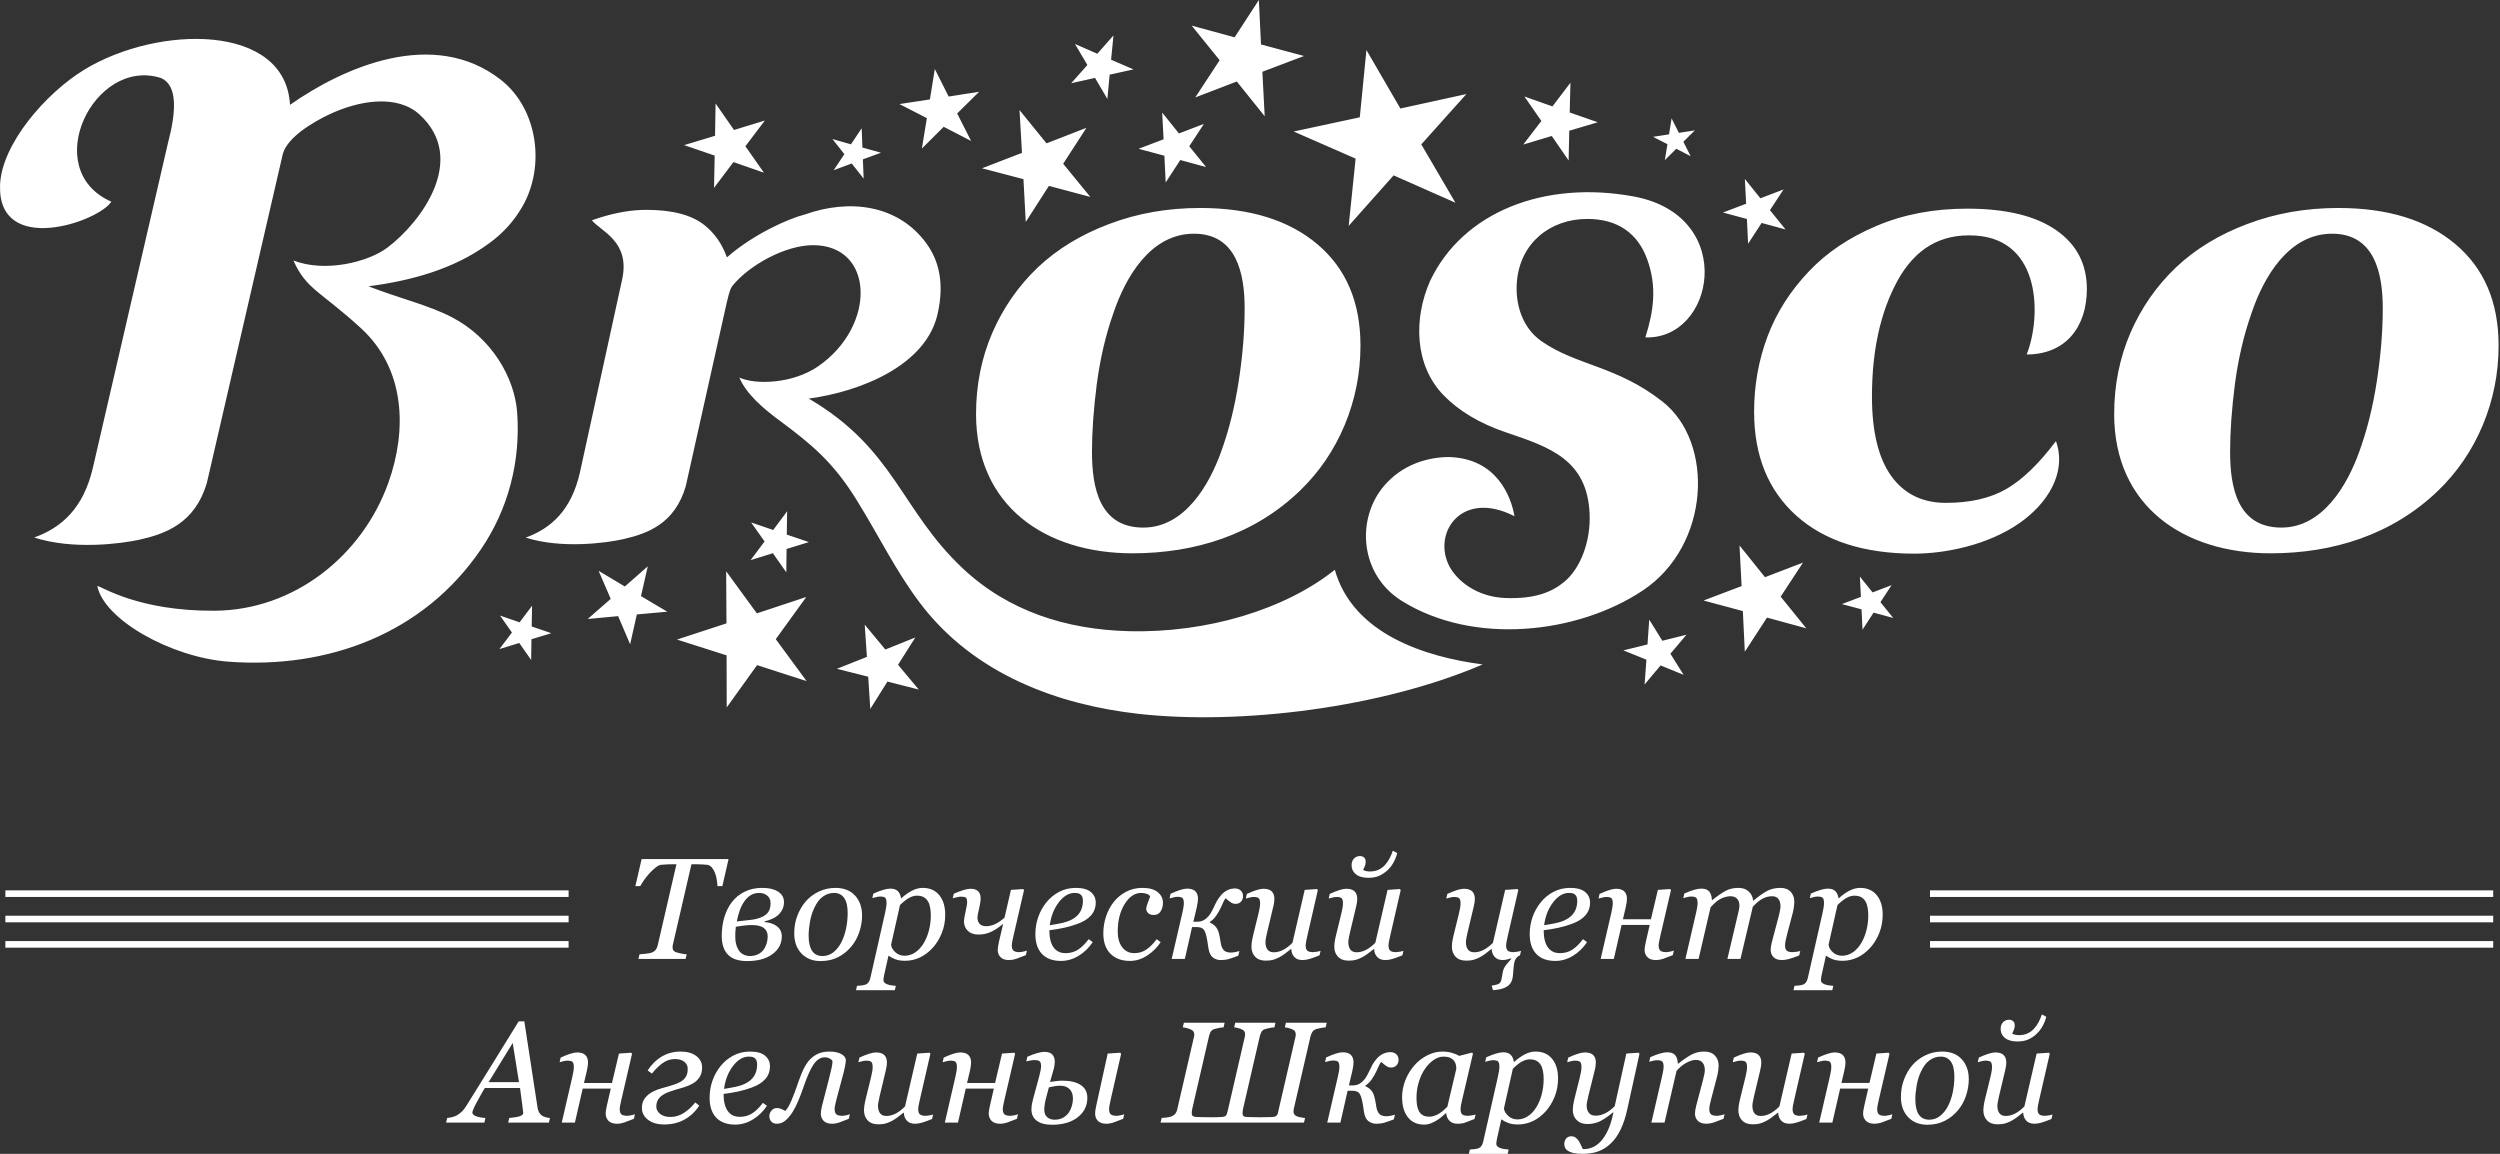 <?xml version="1.0" encoding="UTF-8"?> <svg xmlns="http://www.w3.org/2000/svg" width="416" height="192" viewBox="0 0 416 192" fill="none"><rect x="0" y="0" width="416" height="192" fill="#333333" stroke="none"/> <path fill-rule="evenodd" clip-rule="evenodd" d="M227.376 8.328L233.021 18.056L244.009 15.651L236.501 24.026L242.183 33.733L231.898 29.18L224.422 37.585L225.574 26.396L215.271 21.883L226.268 19.52L227.376 8.328ZM396.493 51.319C396.493 45.538 395.163 38.888 388.062 38.888C380.827 38.888 376.667 46.114 374.64 52.141C373.369 55.749 372.453 59.675 371.893 63.881C371.351 68.106 371.089 71.882 371.089 75.19C371.089 81.136 372.33 87.79 379.632 87.79C386.463 87.79 390.578 80.79 392.605 75.097C393.876 71.583 394.848 67.713 395.502 63.451C396.157 59.189 396.493 55.151 396.493 51.319ZM415.766 57.507C415.766 62.105 414.888 66.517 413.149 70.704C411.392 74.91 408.906 78.555 405.691 81.658C398.075 88.985 388.245 92.071 377.818 92.071C363.394 92.071 351.797 84.256 351.797 68.891C351.797 64.049 352.713 59.544 354.507 55.375C356.321 51.207 358.844 47.58 362.097 44.477C365.312 41.449 369.257 39.037 373.93 37.28C378.603 35.504 383.651 34.607 389.091 34.607C397.353 34.607 403.859 36.626 408.625 40.663C413.392 44.702 415.766 50.31 415.766 57.507ZM318.56 92.127C310.166 92.127 303.624 90.015 298.932 85.827C294.239 81.621 291.884 75.864 291.884 68.517C291.884 64.105 292.632 59.918 294.127 55.955C295.623 51.992 297.922 48.384 301.025 45.132C303.923 42.066 307.624 39.561 312.148 37.635C316.672 35.691 321.738 34.719 327.327 34.719C333.776 34.719 338.711 35.915 342.132 38.289C345.553 40.663 347.254 43.935 347.254 48.085C347.254 54.349 343.782 58.983 337.235 58.983C339.651 52.932 339.801 39.912 328.732 39.2C322.935 38.827 318.672 41.362 315.7 46.795C312.896 51.973 311.494 58.367 311.494 65.993C311.494 71.807 312.559 76.2 314.69 79.191C316.84 82.182 319.868 83.677 323.812 83.677C327.832 83.677 331.178 82.911 333.87 81.359C336.543 79.808 339.291 77.153 342.113 73.396C343.967 78.711 340.653 83.805 336.109 86.997C330.791 90.733 323.62 92.127 318.56 92.127ZM233.256 99.988C226.255 95.614 225.644 86.402 230.246 80.92C233.326 77.251 237.632 76.051 241.142 76.051C249.071 76.294 251.445 82.614 252.012 85.9C243.359 81.471 238.447 88.44 241.038 93.947C242.271 96.568 245.706 99.348 250.552 99.513C255.398 99.677 258.216 98.555 260.329 96.788C263.013 94.542 264.703 90.043 264.514 85.535C264.135 76.492 257.889 74.41 250.645 71.963C246.254 70.479 242.777 68.409 240.211 65.769C235.319 60.735 235.224 52.932 237.971 46.746C243.383 35.303 256.966 29.93 271.882 32.7C280.631 34.325 283.981 40.461 283.63 46.048C283.292 51.445 279.501 56.33 273.788 56.145C275.2 51.661 275.735 47.662 274.083 43.12C272.57 38.959 269.324 36.417 264.108 36.431C257.878 36.447 252.939 40.484 252.41 46.876C252.106 50.549 253.257 54.527 256.542 56.804C262.401 60.865 269.029 60.85 276.647 66.829C285.331 73.643 284.568 90.778 273.374 98.248C262.525 105.487 245.192 107.445 233.256 99.988ZM207.109 51.319C207.109 45.538 205.778 38.888 198.678 38.888C191.443 38.888 187.283 46.114 185.256 52.141C183.985 55.749 183.069 59.675 182.508 63.881C181.966 68.106 181.704 71.882 181.704 75.19C181.704 81.136 182.946 87.79 190.247 87.79C197.079 87.79 201.193 80.79 203.221 75.097C204.492 71.583 205.464 67.713 206.118 63.451C206.772 59.189 207.109 55.151 207.109 51.319ZM226.382 57.507C226.382 62.105 225.503 66.517 223.765 70.704C222.007 74.91 219.521 78.555 216.306 81.658C208.691 88.985 198.861 92.071 188.434 92.071C174.01 92.071 162.413 84.256 162.413 68.891C162.413 64.049 163.328 59.544 165.123 55.375C166.936 51.207 169.46 47.58 172.713 44.477C175.928 41.449 179.872 39.037 184.546 37.28C189.219 35.504 194.266 34.607 199.706 34.607C207.969 34.607 214.474 36.626 219.241 40.663C224.008 44.702 226.382 50.31 226.382 57.507ZM121.902 47.531C121.38 48.169 121.09 49.705 120.757 51.127L114.105 80.925C112.284 87.147 107.759 88.789 103.747 89.707C101.022 90.331 93.474 91.379 87.487 89.456C91.644 87.94 95.077 84.955 96.506 78.583L103.527 46.486C104.921 40.109 99.901 38.468 98.489 36.651C98.961 36.493 99.43 36.337 99.895 36.191C102.587 35.348 105.148 34.92 107.56 34.92C111.859 34.92 115.093 35.761 117.224 37.462C118.924 38.819 120.173 40.605 120.959 42.828C125.211 39.077 131.13 36.383 133.945 35.685C141.234 33.084 149.388 33.971 154.151 40.5C156.155 43.248 157.219 46.985 156.008 52.282C154.063 60.778 143.299 65.148 134.577 66.325C148.889 74.699 149.876 84.852 160.166 94.546C167.78 101.717 177.434 104.759 187.83 105.028C200.79 105.364 213.815 101.449 222.113 94.811C225.137 105.528 237.187 109.315 246.71 110.563C229.946 117.789 206.399 120.682 189.477 118.787C176.344 117.316 162.059 112.355 152.946 100.156C148.966 94.827 146.468 89.552 142.572 83.244C138.686 76.951 135.095 73.962 129.71 69.975C126.893 67.889 124.167 65.525 123.028 62.822C125.807 64.092 131.943 63.83 136.1 60.983C145.855 54.302 145.543 40.826 135.328 40.796C130.743 40.782 124.733 44.064 121.902 47.531ZM34.409 80.41C32.41 87.1 27.527 88.841 23.2 89.806C20.262 90.461 12.126 91.545 5.69 89.439C10.176 87.831 13.892 84.636 15.469 77.781L27.971 23.711C29.305 18.663 29.594 14.211 26.814 12.991C15.628 9.376 6.434 28.258 18.528 33.559C16.321 36.974 -0.32 42.617 0.005 30.878C0.195 24.025 7.645 15.459 14.086 11.558C26.366 4.123 47.531 3.857 48.257 17.446C57.193 11.171 72.155 4.556 83.324 13.267C89.473 18.064 90.826 27.666 86.889 34.437C85.477 36.865 83.614 38.897 81.3 40.553C75.483 44.809 68.359 46.723 61.307 47.64C66.599 49.691 71.289 50.761 75.171 52.774C81.833 56.228 85.632 62.853 86.053 68.619C86.646 76.737 84.603 84.677 80.041 91.39C70.473 105.47 54.555 111.353 37.971 110.1C28.48 109.382 17.293 103.114 16.191 97.5C17.003 97.621 22.995 101.697 35.688 101.626C48.925 101.553 60.273 92.501 64.631 80.311C67.754 71.581 67.48 61.398 60.042 54.59C53.297 48.414 50.969 48.172 48.825 43.346C54.1 45.403 61.275 43.608 64.466 41.202C70.12 36.937 77.855 26.45 69.841 19.084C66.143 15.685 59.823 16.625 54.625 19.116C52.144 20.304 47.835 22.81 47.062 25.61L46.456 28.234L34.409 80.41ZM120.835 95.063L125.942 102.062L134.167 99.337L129.088 106.357L134.222 113.337L125.976 110.676L120.925 117.716L120.907 109.051L112.651 106.422L120.886 103.728L120.835 95.063ZM309.48 95.94L311.599 98.58L314.759 97.368L312.904 100.199L315.032 102.83L311.767 101.94L309.922 104.777L309.76 101.397L306.491 100.519L309.656 99.32L309.48 95.94ZM107.792 94.234L106.659 99.193L111.035 101.786L105.969 102.241L104.855 107.204L102.857 102.526L97.792 103L101.624 99.654L99.608 94.984L103.974 97.594L107.792 94.234ZM143.889 103.942L147.321 108.08L152.309 106.075L149.434 110.618L152.882 114.743L147.673 113.412L144.816 117.966L144.471 112.601L139.257 111.29L144.253 109.305L143.889 103.942ZM289.452 90.761L293.692 96.043L300.017 93.618L296.304 99.283L300.564 104.55L294.028 102.768L290.337 108.448L290.011 101.682L283.469 99.925L289.803 97.525L289.452 90.761ZM88.537 100.792L88.472 104.246L91.741 105.363L88.436 106.368L88.383 109.823L86.406 106.99L83.104 108.008L85.188 105.252L83.2 102.426L86.465 103.556L88.537 100.792ZM130.98 85.073L130.919 88.959L134.6 90.204L130.886 91.347L130.839 95.233L128.605 92.053L124.894 93.21L127.228 90.102L124.981 86.931L128.658 88.19L130.98 85.073ZM280.628 105.62L277.956 108.782L280.151 112.291L276.319 110.727L273.659 113.898L273.963 109.77L270.125 108.221L274.144 107.234L274.432 103.105L276.612 106.623L280.628 105.62ZM181.427 32.767L174.538 30.931L170.685 36.932L170.303 29.812L163.406 28.002L170.059 25.438L169.648 18.319L174.143 23.854L180.786 21.264L176.911 27.25L181.427 32.767ZM210.443 19.339L205.806 13.563L198.891 16.214L202.951 10.02L198.293 4.262L205.439 6.209L209.475 0L209.831 7.398L216.984 9.318L210.059 11.942L210.443 19.339ZM185.281 5.894L184.885 9.937L188.614 11.548L184.647 12.421L184.267 16.466L182.21 12.963L178.246 13.851L180.943 10.813L178.873 7.317L182.596 8.943L185.281 5.894ZM193.388 18.732L196.176 22.206L200.335 20.611L197.893 24.336L200.695 27.799L196.397 26.628L193.97 30.362L193.756 25.913L189.454 24.759L193.619 23.18L193.388 18.732ZM290.344 29.779L292.929 32.998L296.784 31.52L294.52 34.974L297.117 38.184L293.134 37.098L290.884 40.56L290.685 36.436L286.697 35.365L290.558 33.902L290.344 29.779ZM143.382 21.34L143.503 24.549L146.595 25.413L143.581 26.52L143.714 29.728L141.73 27.203L138.72 28.322L140.508 25.655L138.514 23.137L141.604 24.014L143.382 21.34ZM278.155 19.701L279.363 22.109L282.026 21.694L280.109 23.587L281.326 25.991L278.933 24.752L277.024 26.653L277.462 23.995L275.064 22.766L277.727 22.361L278.155 19.701ZM261.323 13.765L261.197 18.714L265.871 20.345L261.125 21.754L261.018 26.703L258.212 22.625L253.472 24.053L256.483 20.124L253.66 16.057L258.327 17.706L261.323 13.765ZM155.553 11.48L157.854 16.065L162.923 15.275L159.273 18.88L161.591 23.456L157.034 21.099L153.398 24.718L154.232 19.656L149.666 17.316L154.738 16.545L155.553 11.48ZM119.072 17.22L122.141 21.63L127.278 20.053L124.032 24.335L127.118 28.733L122.043 26.97L118.814 31.264L118.923 25.892L113.841 24.148L118.984 22.592L119.072 17.22Z" fill="white"></path> <path fill-rule="evenodd" clip-rule="evenodd" d="M321.15 152.375H414.871V153.474H321.15V152.375ZM0.895 148.156H94.616V149.254H0.895V148.156ZM0.895 156.595H94.616V157.694H0.895V156.595ZM321.15 156.595H414.871V157.694H321.15V156.595ZM321.15 148.156H414.871V149.254H321.15V148.156ZM0.895 152.375H94.616V153.474H0.895V152.375Z" fill="white"></path> <path d="M121.232 142.95L120.202 147.457H119.387C119.379 147.186 119.343 146.838 119.275 146.418C119.211 145.999 119.115 145.619 118.987 145.284C118.855 144.928 118.683 144.62 118.468 144.361C118.252 144.105 117.996 143.953 117.701 143.905C117.469 143.878 117.169 143.853 116.806 143.837C116.442 143.822 116.106 143.813 115.795 143.813H115.056L111.96 157.217C111.943 157.277 111.932 157.345 111.928 157.421C111.92 157.493 111.915 157.565 111.915 157.637C111.915 157.825 111.948 157.976 112.019 158.1C112.091 158.22 112.223 158.328 112.419 158.42C112.575 158.484 112.854 158.56 113.266 158.647C113.677 158.74 114.009 158.787 114.265 158.795L114.081 159.562H106.23L106.418 158.795C106.654 158.78 106.994 158.747 107.437 158.704C107.88 158.656 108.204 158.596 108.408 158.528C108.72 158.408 108.955 158.248 109.111 158.044C109.267 157.845 109.375 157.601 109.439 157.321L112.559 143.813H111.936C111.704 143.813 111.408 143.817 111.057 143.83C110.709 143.842 110.35 143.87 109.982 143.905C109.722 143.938 109.423 144.093 109.079 144.369C108.735 144.645 108.392 144.968 108.048 145.344C107.721 145.711 107.425 146.083 107.157 146.458C106.894 146.838 106.686 147.169 106.538 147.457H105.723L106.766 142.95H121.232ZM130.453 150.122C130.453 150.873 130.189 151.528 129.662 152.088C129.139 152.643 128.332 153.054 127.249 153.31L127.237 153.438C128.076 153.494 128.763 153.729 129.294 154.141C129.826 154.557 130.093 155.112 130.093 155.807C130.093 157.017 129.574 158.008 128.531 158.771C127.492 159.538 126.086 159.922 124.317 159.922C122.87 159.922 121.804 159.562 121.12 158.843C120.437 158.124 120.098 157.093 120.098 155.751C120.098 154.648 120.237 153.618 120.517 152.663C120.801 151.704 121.22 150.853 121.784 150.114C122.327 149.395 123.03 148.819 123.889 148.388C124.748 147.961 125.719 147.745 126.801 147.745C127.333 147.745 127.808 147.789 128.224 147.873C128.643 147.961 129.027 148.104 129.378 148.308C129.714 148.504 129.974 148.748 130.166 149.039C130.357 149.331 130.453 149.694 130.453 150.122ZM128.224 150.302C128.224 149.77 128.044 149.347 127.684 149.043C127.325 148.736 126.869 148.584 126.314 148.584C125.767 148.584 125.283 148.72 124.864 148.991C124.448 149.263 124.077 149.646 123.757 150.142C123.454 150.605 123.214 151.113 123.038 151.66C122.862 152.212 122.715 152.767 122.599 153.326L124.744 153.09C125.439 153.014 126.018 152.886 126.49 152.707C126.957 152.527 127.317 152.319 127.568 152.079C127.808 151.84 127.98 151.576 128.076 151.284C128.176 150.993 128.224 150.665 128.224 150.302ZM127.744 155.791C127.744 155.22 127.537 154.768 127.121 154.433C126.702 154.097 126.023 153.929 125.072 153.929C124.652 153.929 124.177 153.965 123.645 154.033C123.118 154.105 122.718 154.165 122.443 154.209C122.407 154.469 122.379 154.748 122.367 155.052C122.355 155.359 122.351 155.611 122.351 155.815C122.351 156.422 122.423 156.938 122.567 157.361C122.71 157.784 122.89 158.12 123.11 158.368C123.329 158.612 123.581 158.791 123.869 158.907C124.157 159.023 124.448 159.083 124.744 159.083C125.295 159.083 125.771 158.983 126.162 158.78C126.554 158.576 126.869 158.308 127.101 157.968C127.321 157.657 127.481 157.313 127.588 156.934C127.692 156.554 127.744 156.174 127.744 155.791ZM143.449 152.351C143.449 153.274 143.293 154.193 142.982 155.116C142.67 156.039 142.219 156.846 141.627 157.541C141.024 158.26 140.305 158.839 139.458 159.271C138.611 159.706 137.632 159.922 136.518 159.922C135.223 159.922 134.176 159.502 133.369 158.667C132.562 157.832 132.159 156.706 132.159 155.291C132.159 154.253 132.331 153.286 132.674 152.387C133.018 151.488 133.477 150.697 134.053 150.018C134.636 149.339 135.359 148.791 136.222 148.372C137.081 147.953 138.016 147.745 139.019 147.745C140.405 147.745 141.492 148.168 142.275 149.015C143.058 149.862 143.449 150.977 143.449 152.351ZM141.052 151.908C141.052 150.801 140.856 149.97 140.465 149.415C140.073 148.859 139.506 148.584 138.771 148.584C138.128 148.584 137.52 148.783 136.949 149.179C136.378 149.578 135.887 150.226 135.475 151.125C135.159 151.804 134.923 152.559 134.776 153.39C134.628 154.221 134.556 154.988 134.556 155.687C134.556 156.806 134.748 157.649 135.131 158.224C135.515 158.795 136.098 159.083 136.873 159.083C137.564 159.083 138.176 158.863 138.711 158.428C139.246 157.992 139.682 157.437 140.017 156.766C140.349 156.111 140.605 155.359 140.785 154.513C140.964 153.666 141.052 152.799 141.052 151.908ZM157.285 152.219C157.285 153.27 157.101 154.261 156.737 155.2C156.369 156.134 155.882 156.949 155.275 157.637C154.596 158.392 153.865 158.955 153.074 159.323C152.283 159.69 151.468 159.874 150.636 159.874C149.965 159.874 149.418 159.79 148.986 159.626C148.559 159.462 148.18 159.259 147.844 159.019L147.157 162.095C147.113 162.291 147.073 162.475 147.049 162.647C147.021 162.818 147.005 162.958 147.005 163.058C147.005 163.27 147.081 163.438 147.233 163.562C147.388 163.69 147.56 163.777 147.756 163.833C147.952 163.897 148.168 163.941 148.411 163.973C148.655 164.005 148.871 164.029 149.066 164.045L148.903 164.764H142.442L142.606 164.045C142.858 164.029 143.09 164.009 143.309 163.985C143.529 163.961 143.737 163.925 143.929 163.869C144.172 163.797 144.364 163.665 144.508 163.474C144.656 163.282 144.756 163.046 144.82 162.767L147.265 151.964C147.325 151.668 147.385 151.369 147.441 151.069C147.492 150.765 147.52 150.506 147.52 150.286C147.52 149.846 147.452 149.555 147.317 149.407C147.181 149.259 146.885 149.183 146.434 149.183C146.262 149.183 146.042 149.215 145.774 149.283C145.511 149.351 145.303 149.407 145.155 149.447L145.331 148.696C145.926 148.432 146.462 148.224 146.937 148.08C147.413 147.936 147.82 147.865 148.156 147.865C148.703 147.865 149.119 148.004 149.398 148.284C149.678 148.564 149.853 148.947 149.926 149.443H150.017C150.549 148.951 151.116 148.544 151.723 148.224C152.326 147.905 152.93 147.745 153.529 147.745C154.716 147.745 155.639 148.148 156.298 148.959C156.957 149.766 157.285 150.853 157.285 152.219ZM153.649 157.037C154.044 156.398 154.352 155.675 154.564 154.86C154.779 154.045 154.887 153.186 154.887 152.275C154.887 151.86 154.852 151.448 154.776 151.029C154.704 150.613 154.584 150.27 154.42 149.998C154.244 149.694 154.012 149.459 153.713 149.291C153.417 149.123 153.026 149.039 152.542 149.039C152.183 149.039 151.783 149.147 151.352 149.367C150.916 149.583 150.389 149.994 149.762 150.593L148.276 157.213C148.331 157.657 148.571 158.072 148.995 158.456C149.422 158.843 149.934 159.035 150.533 159.035C151.152 159.035 151.727 158.855 152.266 158.5C152.806 158.14 153.265 157.653 153.649 157.037ZM160.936 150.19C160.936 149.814 160.88 149.558 160.773 149.419C160.665 149.279 160.361 149.207 159.87 149.207C159.698 149.207 159.47 149.239 159.186 149.307C158.899 149.375 158.683 149.431 158.535 149.471L158.711 148.72C159.318 148.448 159.862 148.24 160.341 148.1C160.82 147.961 161.2 147.888 161.484 147.888C162.059 147.888 162.486 148.028 162.762 148.304C163.042 148.58 163.178 148.963 163.178 149.455C163.178 149.898 163.09 150.489 162.914 151.221C162.734 151.956 162.646 152.423 162.646 152.623C162.646 153.09 162.766 153.458 163.002 153.721C163.238 153.989 163.609 154.121 164.121 154.121C164.612 154.121 165.115 153.997 165.631 153.754C166.146 153.506 166.653 153.15 167.157 152.683L168.219 148.076L170.261 147.936L170.401 148.112L168.663 155.643C168.607 155.867 168.543 156.163 168.467 156.526C168.395 156.886 168.359 157.141 168.359 157.289C168.359 157.733 168.455 158.036 168.651 158.196C168.847 158.356 169.162 158.436 169.61 158.436C169.758 158.436 169.97 158.408 170.245 158.352C170.521 158.292 170.732 158.232 170.88 158.172L170.704 158.935C170.005 159.219 169.458 159.427 169.07 159.558C168.679 159.69 168.287 159.754 167.892 159.754C167.268 159.754 166.801 159.595 166.489 159.271C166.178 158.947 166.022 158.548 166.022 158.072C166.022 157.9 166.038 157.713 166.074 157.505C166.11 157.297 166.158 157.042 166.218 156.738L166.913 153.789H166.841C166.198 154.329 165.559 154.752 164.919 155.056C164.284 155.359 163.577 155.511 162.802 155.511C162.051 155.511 161.464 155.304 161.04 154.884C160.617 154.469 160.405 153.949 160.405 153.322C160.405 153.018 160.493 152.471 160.673 151.676C160.848 150.881 160.936 150.386 160.936 150.19ZM182.33 150.182C182.33 151.013 182.071 151.724 181.551 152.319C181.032 152.911 180.273 153.386 179.282 153.737C178.555 154.001 177.82 154.217 177.077 154.381C176.333 154.544 175.51 154.684 174.612 154.792C174.612 156.027 174.839 156.969 175.299 157.625C175.758 158.276 176.429 158.604 177.316 158.604C178.099 158.604 178.79 158.408 179.39 158.02C179.989 157.629 180.576 157.049 181.156 156.278L181.827 156.77C181.2 157.717 180.42 158.476 179.482 159.047C178.543 159.615 177.568 159.898 176.557 159.898C175.175 159.898 174.116 159.51 173.385 158.74C172.654 157.965 172.287 156.866 172.287 155.444C172.287 154.461 172.442 153.522 172.75 152.627C173.057 151.732 173.509 150.913 174.104 150.17C174.68 149.443 175.391 148.859 176.229 148.412C177.069 147.968 178 147.745 179.014 147.745C180.137 147.745 180.972 147.973 181.515 148.432C182.058 148.887 182.33 149.471 182.33 150.182ZM180.197 149.898C180.197 149.598 180.153 149.359 180.069 149.183C179.981 149.007 179.869 148.879 179.737 148.791C179.598 148.7 179.446 148.644 179.29 148.62C179.134 148.596 178.97 148.584 178.807 148.584C177.864 148.584 176.993 149.095 176.198 150.122C175.399 151.145 174.895 152.423 174.684 153.953C175.231 153.877 175.854 153.766 176.545 153.622C177.236 153.478 177.808 153.29 178.263 153.054C178.918 152.723 179.402 152.295 179.721 151.768C180.037 151.244 180.197 150.621 180.197 149.898ZM188.023 159.898C186.657 159.898 185.574 159.499 184.783 158.704C183.988 157.905 183.593 156.774 183.593 155.304C183.593 154.329 183.745 153.39 184.044 152.495C184.344 151.604 184.763 150.809 185.303 150.114C185.842 149.419 186.525 148.847 187.348 148.408C188.171 147.965 189.086 147.745 190.097 147.745C191.212 147.745 192.062 147.981 192.646 148.452C193.225 148.924 193.517 149.515 193.517 150.23C193.517 150.769 193.389 151.241 193.137 151.644C192.885 152.048 192.506 152.251 191.999 152.251C191.579 152.251 191.264 152.147 191.052 151.94C190.84 151.728 190.736 151.496 190.736 151.241C190.736 150.993 190.82 150.657 190.988 150.226C191.152 149.798 191.283 149.451 191.383 149.187C191.3 148.979 191.108 148.828 190.808 148.728C190.512 148.632 190.205 148.584 189.885 148.584C188.827 148.584 187.911 149.203 187.141 150.438C186.374 151.676 185.99 153.19 185.99 154.988C185.99 156.095 186.238 156.974 186.733 157.625C187.232 158.276 187.904 158.604 188.747 158.604C189.506 158.604 190.181 158.4 190.768 157.996C191.36 157.593 191.927 157.017 192.466 156.278L193.133 156.77C192.594 157.617 191.863 158.352 190.936 158.971C190.009 159.59 189.038 159.898 188.023 159.898ZM206.837 149.123C206.837 149.475 206.729 149.774 206.509 150.026C206.29 150.278 205.974 150.406 205.562 150.406C205.319 150.406 205.067 150.322 204.807 150.154C204.544 149.986 204.268 149.762 203.968 149.475C203.828 149.575 203.684 149.81 203.533 150.178C203.381 150.541 203.225 150.881 203.069 151.185C202.889 151.552 202.658 151.948 202.374 152.367C202.086 152.791 201.739 153.134 201.324 153.402V153.506C201.815 153.741 202.182 154.029 202.418 154.365C202.658 154.704 202.829 155.188 202.941 155.815C202.957 155.919 202.985 156.091 203.033 156.33C203.081 156.57 203.121 156.794 203.149 156.994C203.229 157.461 203.389 157.832 203.625 158.1C203.864 158.372 204.264 158.508 204.827 158.508C205.039 158.508 205.294 158.476 205.59 158.416C205.89 158.352 206.106 158.296 206.237 158.252L206.05 159.027C205.251 159.335 204.675 159.535 204.32 159.623C203.964 159.71 203.565 159.754 203.129 159.754C202.626 159.754 202.19 159.61 201.819 159.319C201.447 159.031 201.203 158.528 201.088 157.812C201.048 157.577 201.008 157.313 200.968 157.017C200.932 156.722 200.888 156.466 200.84 156.247C200.692 155.455 200.509 154.924 200.285 154.66C200.065 154.397 199.674 154.265 199.122 154.265C199.122 154.265 199.01 154.265 198.786 154.265C198.567 154.265 198.423 154.265 198.359 154.265L197.161 159.562H194.971L196.725 151.976C196.777 151.728 196.837 151.44 196.901 151.121C196.961 150.797 196.993 150.529 196.993 150.314C196.993 149.878 196.921 149.591 196.777 149.447C196.633 149.303 196.338 149.231 195.89 149.231C195.718 149.231 195.498 149.263 195.235 149.331C194.967 149.399 194.759 149.451 194.612 149.495L194.787 148.723C195.398 148.44 195.938 148.228 196.401 148.08C196.869 147.936 197.244 147.865 197.524 147.865C198.151 147.865 198.611 148.013 198.906 148.304C199.198 148.6 199.346 149.015 199.346 149.558C199.346 149.682 199.33 149.874 199.298 150.126C199.266 150.381 199.214 150.661 199.146 150.969L198.575 153.378H199.278C199.533 153.378 199.785 153.334 200.033 153.242C200.277 153.154 200.516 153.007 200.748 152.803C201.024 152.567 201.251 152.303 201.431 152.003C201.615 151.708 201.795 151.364 201.975 150.973C202.142 150.597 202.318 150.246 202.498 149.918C202.678 149.591 202.934 149.239 203.261 148.871C203.565 148.536 203.908 148.28 204.288 148.104C204.667 147.928 205.071 147.84 205.498 147.84C205.898 147.84 206.222 147.961 206.469 148.196C206.713 148.432 206.837 148.743 206.837 149.123ZM214.879 157.92H214.807C214.451 158.208 214.108 158.472 213.78 158.715C213.452 158.955 213.129 159.159 212.809 159.323C212.434 159.51 212.094 159.646 211.791 159.726C211.487 159.81 211.092 159.85 210.6 159.85C209.853 159.85 209.27 159.635 208.858 159.203C208.447 158.771 208.239 158.208 208.239 157.509C208.239 157.321 208.255 157.097 208.287 156.842C208.319 156.586 208.391 156.207 208.507 155.699L209.414 152.003C209.49 151.664 209.553 151.36 209.605 151.097C209.657 150.833 209.681 150.581 209.681 150.338C209.681 149.902 209.609 149.614 209.465 149.471C209.322 149.327 209.026 149.255 208.579 149.255C208.407 149.255 208.191 149.287 207.923 149.355C207.659 149.423 207.452 149.475 207.304 149.518L207.48 148.748C208.095 148.464 208.635 148.252 209.106 148.104C209.573 147.961 209.949 147.888 210.232 147.888C210.86 147.888 211.323 148.036 211.619 148.328C211.91 148.62 212.058 149.035 212.058 149.571C212.058 149.714 212.042 149.902 212.014 150.146C211.983 150.386 211.935 150.629 211.87 150.869L210.84 155.196C210.764 155.523 210.7 155.831 210.648 156.115C210.596 156.398 210.572 156.618 210.572 156.766C210.572 157.285 210.684 157.701 210.908 158.004C211.131 158.308 211.487 158.46 211.974 158.46C212.47 158.46 212.977 158.328 213.5 158.068C214.02 157.804 214.543 157.409 215.067 156.878L217.104 148.076L219.15 147.936L219.29 148.112L217.56 155.643C217.484 155.963 217.416 156.282 217.352 156.606C217.292 156.93 217.26 157.157 217.26 157.289C217.26 157.733 217.356 158.036 217.544 158.196C217.736 158.356 218.051 158.436 218.491 158.436C218.638 158.436 218.846 158.412 219.118 158.368C219.389 158.324 219.597 158.272 219.745 158.22L219.569 158.963C218.922 159.227 218.383 159.427 217.951 159.558C217.516 159.69 217.116 159.754 216.749 159.754C216.117 159.754 215.65 159.57 215.342 159.203C215.031 158.839 214.879 158.408 214.879 157.92ZM228.666 157.92H228.594C228.239 158.208 227.895 158.472 227.567 158.715C227.24 158.955 226.916 159.159 226.597 159.323C226.221 159.51 225.882 159.646 225.578 159.726C225.274 159.81 224.879 159.85 224.387 159.85C223.64 159.85 223.057 159.635 222.645 159.203C222.234 158.771 222.026 158.208 222.026 157.509C222.026 157.321 222.042 157.097 222.074 156.842C222.106 156.586 222.178 156.207 222.294 155.699L223.201 152.003C223.277 151.664 223.341 151.36 223.393 151.097C223.444 150.833 223.469 150.581 223.469 150.338C223.469 149.902 223.396 149.614 223.253 149.471C223.109 149.327 222.813 149.255 222.366 149.255C222.194 149.255 221.978 149.287 221.711 149.355C221.447 149.423 221.239 149.475 221.091 149.518L221.267 148.748C221.882 148.464 222.422 148.252 222.893 148.104C223.361 147.961 223.736 147.888 224.02 147.888C224.647 147.888 225.11 148.036 225.406 148.328C225.698 148.62 225.846 149.035 225.846 149.571C225.846 149.714 225.829 149.902 225.802 150.146C225.77 150.386 225.722 150.629 225.658 150.869L224.627 155.196C224.551 155.523 224.487 155.831 224.435 156.115C224.383 156.398 224.359 156.618 224.359 156.766C224.359 157.285 224.471 157.701 224.695 158.004C224.919 158.308 225.274 158.46 225.762 158.46C226.257 158.46 226.764 158.328 227.288 158.068C227.807 157.804 228.331 157.409 228.854 156.878L230.891 148.076L232.937 147.936L233.077 148.112L231.347 155.643C231.271 155.963 231.203 156.282 231.139 156.606C231.079 156.93 231.047 157.157 231.047 157.289C231.047 157.733 231.143 158.036 231.331 158.196C231.523 158.356 231.838 158.436 232.278 158.436C232.425 158.436 232.633 158.412 232.905 158.368C233.177 158.324 233.384 158.272 233.532 158.22L233.356 158.963C232.709 159.227 232.17 159.427 231.738 159.558C231.303 159.69 230.903 159.754 230.536 159.754C229.905 159.754 229.437 159.57 229.13 159.203C228.818 158.839 228.666 158.408 228.666 157.92ZM230.48 143.918C230.776 143.586 231.027 143.222 231.231 142.827C231.439 142.431 231.619 142.008 231.766 141.56L232.502 141.96C232.362 142.495 232.154 143.018 231.874 143.522C231.599 144.025 231.259 144.465 230.852 144.836C230.424 145.228 229.965 145.531 229.473 145.743C228.982 145.959 228.39 146.067 227.695 146.067C226.792 146.067 226.101 145.871 225.622 145.48C225.142 145.092 224.903 144.593 224.903 143.981C224.903 143.498 225.042 143.123 225.318 142.851C225.594 142.583 225.922 142.447 226.305 142.447C226.577 142.447 226.805 142.527 226.984 142.691C227.164 142.851 227.252 143.086 227.252 143.394C227.252 143.662 227.2 143.913 227.1 144.149C226.996 144.385 226.904 144.585 226.82 144.753C226.996 144.856 227.184 144.924 227.376 144.96C227.567 144.996 227.771 145.012 227.987 145.012C228.503 145.012 228.97 144.916 229.385 144.724C229.801 144.532 230.168 144.261 230.48 143.918ZM248.23 157.925H248.162C247.803 158.212 247.459 158.476 247.132 158.72C246.808 158.959 246.485 159.163 246.165 159.327C245.79 159.51 245.45 159.646 245.146 159.726C244.842 159.81 244.447 159.85 243.956 159.85C243.209 159.85 242.625 159.635 242.214 159.203C241.802 158.771 241.594 158.208 241.594 157.509C241.594 157.321 241.61 157.097 241.642 156.842C241.674 156.586 241.746 156.207 241.862 155.699L242.769 152.003C242.845 151.664 242.909 151.36 242.961 151.097C243.013 150.833 243.037 150.581 243.037 150.338C243.037 149.902 242.965 149.614 242.821 149.471C242.677 149.327 242.382 149.255 241.934 149.255C241.762 149.255 241.547 149.287 241.279 149.355C241.015 149.423 240.807 149.475 240.66 149.518L240.835 148.748C241.451 148.464 241.99 148.252 242.462 148.104C242.929 147.961 243.305 147.888 243.588 147.888C244.215 147.888 244.679 148.036 244.975 148.328C245.266 148.62 245.414 149.035 245.414 149.571C245.414 149.714 245.398 149.902 245.37 150.146C245.338 150.386 245.29 150.629 245.226 150.869L244.195 155.196C244.12 155.523 244.055 155.831 244.004 156.115C243.952 156.398 243.928 156.618 243.928 156.766C243.928 157.285 244.039 157.701 244.263 158.004C244.487 158.308 244.842 158.46 245.33 158.46C245.825 158.46 246.333 158.328 246.852 158.068C247.375 157.809 247.899 157.413 248.422 156.886L250.46 148.076L252.505 147.936L252.645 148.112L250.915 155.643C250.839 155.963 250.771 156.282 250.708 156.606C250.648 156.93 250.615 157.157 250.615 157.289C250.615 157.733 250.711 158.036 250.899 158.196C251.091 158.356 251.407 158.436 251.846 158.436C251.994 158.436 252.202 158.412 252.473 158.368C252.745 158.324 252.953 158.272 253.101 158.22L252.925 158.963C252.725 159.035 252.561 159.139 252.437 159.275C252.313 159.411 252.214 159.555 252.134 159.702C252.05 159.89 251.99 160.086 251.954 160.294C251.918 160.501 251.894 160.681 251.878 160.841L251.738 162.431C251.658 163.222 251.339 163.797 250.771 164.153C250.204 164.513 249.425 164.716 248.434 164.764L248.21 164.021C248.846 163.917 249.265 163.801 249.461 163.662C249.661 163.526 249.797 163.262 249.865 162.87L250.076 161.696C250.116 161.476 250.184 161.268 250.288 161.077C250.388 160.885 250.512 160.697 250.651 160.509C250.791 160.322 250.931 160.162 251.063 160.026C251.195 159.894 251.335 159.738 251.486 159.558L251.45 159.475C251.231 159.538 250.995 159.598 250.736 159.663C250.48 159.722 250.268 159.754 250.104 159.754C249.473 159.754 249.002 159.57 248.694 159.207C248.386 158.843 248.23 158.416 248.23 157.925ZM264.587 150.182C264.587 151.013 264.327 151.724 263.807 152.319C263.288 152.911 262.529 153.386 261.538 153.737C260.811 154.001 260.076 154.217 259.333 154.381C258.59 154.544 257.767 154.684 256.868 154.792C256.868 156.027 257.096 156.969 257.555 157.625C258.014 158.276 258.686 158.604 259.573 158.604C260.356 158.604 261.047 158.408 261.646 158.02C262.245 157.629 262.833 157.049 263.412 156.278L264.083 156.77C263.456 157.717 262.677 158.476 261.738 159.047C260.799 159.615 259.824 159.898 258.814 159.898C257.431 159.898 256.373 159.51 255.641 158.74C254.91 157.965 254.543 156.866 254.543 155.444C254.543 154.461 254.698 153.522 255.006 152.627C255.314 151.732 255.765 150.913 256.361 150.17C256.936 149.443 257.647 148.859 258.486 148.412C259.325 147.968 260.256 147.745 261.271 147.745C262.393 147.745 263.228 147.973 263.772 148.432C264.315 148.887 264.587 149.471 264.587 150.182ZM262.453 149.898C262.453 149.598 262.409 149.359 262.325 149.183C262.237 149.007 262.126 148.879 261.994 148.791C261.854 148.7 261.702 148.644 261.546 148.62C261.39 148.596 261.227 148.584 261.063 148.584C260.12 148.584 259.249 149.095 258.454 150.122C257.655 151.145 257.151 152.423 256.94 153.953C257.487 153.877 258.11 153.766 258.801 153.622C259.493 153.478 260.064 153.29 260.519 153.054C261.175 152.723 261.658 152.295 261.978 151.768C262.293 151.244 262.453 150.621 262.453 149.898ZM270.052 152.97H274.714L275.869 148.076L277.911 147.936L278.05 148.112L276.301 155.643C276.244 155.867 276.181 156.163 276.109 156.526C276.033 156.886 275.997 157.141 275.997 157.289C275.997 157.733 276.093 158.036 276.289 158.196C276.484 158.356 276.804 158.436 277.251 158.436C277.399 158.436 277.611 158.408 277.891 158.352C278.166 158.292 278.382 158.232 278.53 158.172L278.354 158.935C277.651 159.219 277.104 159.427 276.716 159.558C276.324 159.69 275.929 159.754 275.534 159.754C274.91 159.754 274.439 159.59 274.127 159.267C273.816 158.943 273.66 158.544 273.66 158.068C273.66 157.897 273.676 157.709 273.712 157.501C273.748 157.297 273.796 157.042 273.859 156.738L274.511 153.905H269.836L268.542 159.562H266.352L268.098 152.008C268.151 151.76 268.21 151.472 268.274 151.148C268.334 150.829 268.366 150.557 268.366 150.338C268.366 149.902 268.294 149.614 268.151 149.471C268.007 149.327 267.711 149.255 267.268 149.255C267.096 149.255 266.876 149.287 266.612 149.355C266.348 149.423 266.141 149.475 265.993 149.518L266.169 148.748C266.78 148.464 267.319 148.252 267.783 148.104C268.25 147.961 268.622 147.888 268.906 147.888C269.533 147.888 269.992 148.036 270.284 148.328C270.579 148.62 270.723 149.035 270.723 149.571C270.723 149.694 270.707 149.886 270.679 150.138C270.647 150.39 270.596 150.669 270.523 150.973L270.052 152.97ZM299.561 158.244L299.385 158.987C298.658 159.275 298.078 159.475 297.643 159.587C297.211 159.698 296.839 159.754 296.532 159.754C295.901 159.754 295.425 159.59 295.11 159.267C294.794 158.943 294.638 158.544 294.638 158.068C294.638 157.897 294.654 157.709 294.686 157.501C294.718 157.293 294.766 157.049 294.838 156.77L295.993 152.403C296.08 152.068 296.148 151.76 296.196 151.488C296.248 151.216 296.276 150.997 296.276 150.833C296.276 150.31 296.16 149.894 295.937 149.591C295.713 149.287 295.357 149.135 294.874 149.135C294.354 149.135 293.847 149.259 293.352 149.507C292.852 149.75 292.293 150.21 291.666 150.885L289.617 159.562H287.439L289.281 151.736C289.321 151.564 289.357 151.384 289.393 151.193C289.428 151.001 289.445 150.857 289.445 150.765C289.445 150.258 289.321 149.858 289.069 149.571C288.817 149.279 288.446 149.135 287.959 149.135C287.519 149.135 287.031 149.247 286.496 149.471C285.965 149.694 285.345 150.19 284.642 150.965L282.645 159.562H280.455L282.209 151.972C282.269 151.696 282.333 151.404 282.389 151.093C282.449 150.781 282.477 150.514 282.477 150.298C282.477 149.842 282.405 149.543 282.253 149.399C282.105 149.255 281.818 149.183 281.386 149.183C281.215 149.183 280.995 149.215 280.723 149.283C280.455 149.351 280.244 149.403 280.096 149.447L280.272 148.684C280.883 148.408 281.426 148.2 281.894 148.068C282.365 147.933 282.769 147.865 283.104 147.865C283.731 147.865 284.179 148.036 284.439 148.376C284.702 148.72 284.842 149.183 284.858 149.77H284.926C285.845 149.043 286.6 148.524 287.191 148.212C287.783 147.901 288.49 147.745 289.305 147.745C290 147.745 290.559 147.945 290.991 148.348C291.426 148.751 291.666 149.255 291.722 149.866H291.77C292.601 149.171 293.34 148.644 293.991 148.284C294.638 147.925 295.393 147.745 296.256 147.745C297.003 147.745 297.579 147.961 297.978 148.396C298.378 148.828 298.577 149.395 298.577 150.098C298.577 150.238 298.557 150.489 298.514 150.849C298.47 151.208 298.402 151.56 298.31 151.912L297.323 155.671C297.255 155.923 297.187 156.211 297.123 156.534C297.063 156.858 297.031 157.11 297.031 157.289C297.031 157.733 297.127 158.036 297.315 158.196C297.503 158.356 297.818 158.436 298.266 158.436C298.414 158.436 298.63 158.416 298.913 158.38C299.197 158.34 299.413 158.296 299.561 158.244Z" fill="white"></path> <path d="M313.279 152.22C313.279 153.271 313.096 154.261 312.732 155.2C312.364 156.135 311.877 156.95 311.27 157.637C310.591 158.392 309.86 158.956 309.068 159.323C308.278 159.691 307.463 159.875 306.631 159.875C305.96 159.875 305.413 159.791 304.981 159.627C304.554 159.463 304.175 159.259 303.839 159.02L303.152 162.096C303.108 162.292 303.068 162.475 303.044 162.647C303.016 162.819 303 162.959 303 163.059C303 163.27 303.076 163.438 303.227 163.562C303.383 163.69 303.555 163.778 303.751 163.834C303.947 163.898 304.163 163.942 304.406 163.974C304.65 164.006 304.866 164.03 305.061 164.046L304.897 164.765H298.437L298.601 164.046C298.853 164.03 299.084 164.01 299.304 163.986C299.524 163.962 299.732 163.926 299.924 163.87C300.167 163.798 300.359 163.666 300.503 163.474C300.651 163.282 300.751 163.047 300.814 162.767L303.26 151.964C303.32 151.668 303.38 151.369 303.435 151.069C303.487 150.765 303.515 150.506 303.515 150.286C303.515 149.847 303.447 149.555 303.312 149.407C303.176 149.26 302.88 149.183 302.429 149.183C302.257 149.183 302.037 149.215 301.769 149.283C301.506 149.351 301.298 149.407 301.15 149.447L301.326 148.696C301.921 148.433 302.457 148.225 302.932 148.081C303.407 147.937 303.815 147.865 304.15 147.865C304.698 147.865 305.113 148.005 305.393 148.285C305.673 148.564 305.848 148.948 305.92 149.443H306.012C306.544 148.952 307.111 148.544 307.718 148.225C308.321 147.905 308.925 147.745 309.524 147.745C310.711 147.745 311.634 148.149 312.293 148.96C312.952 149.767 313.279 150.853 313.279 152.22ZM309.644 157.038C310.039 156.399 310.347 155.676 310.559 154.861C310.774 154.046 310.882 153.187 310.882 152.276C310.882 151.86 310.846 151.449 310.771 151.029C310.698 150.614 310.579 150.27 310.415 149.998C310.239 149.695 310.007 149.459 309.708 149.291C309.412 149.124 309.02 149.04 308.537 149.04C308.178 149.04 307.778 149.148 307.347 149.367C306.911 149.583 306.384 149.995 305.757 150.594L304.27 157.214C304.326 157.657 304.566 158.073 304.99 158.456C305.417 158.844 305.928 159.036 306.527 159.036C307.147 159.036 307.722 158.856 308.261 158.5C308.801 158.141 309.26 157.653 309.644 157.038ZM86.356 180.062L85.313 173.546L81.314 180.062H86.356ZM84.558 186.798L84.734 186.031C84.974 186.007 85.257 185.975 85.581 185.931C85.905 185.887 86.156 185.839 86.336 185.787C86.58 185.708 86.76 185.628 86.88 185.54C87.003 185.456 87.063 185.324 87.063 185.144C87.063 185.08 87.016 184.701 86.923 183.998C86.832 183.298 86.7 182.315 86.532 181.045H80.679C80.419 181.449 80.148 181.92 79.86 182.451C79.572 182.987 79.349 183.39 79.193 183.674C79.053 183.922 78.921 184.201 78.79 184.509C78.662 184.817 78.598 185.02 78.598 185.12C78.598 185.376 78.805 185.584 79.217 185.739C79.632 185.895 80.152 185.991 80.775 186.031L80.599 186.798H74.231L74.407 186.031C74.61 186.015 74.874 185.971 75.198 185.895C75.521 185.824 75.793 185.723 76.009 185.6C76.284 185.44 76.548 185.248 76.8 185.016C77.055 184.789 77.327 184.441 77.615 183.982C78.965 181.84 80.443 179.459 82.058 176.834C83.668 174.209 85.086 171.916 86.312 169.946H87.247L89.453 184.345C89.501 184.633 89.576 184.876 89.688 185.076C89.796 185.276 89.96 185.46 90.18 185.632C90.335 185.744 90.543 185.835 90.811 185.907C91.074 185.983 91.31 186.023 91.514 186.031L91.338 186.798H84.558ZM97.175 180.206H101.837L102.992 175.312L105.034 175.172L105.173 175.348L103.424 182.879C103.367 183.103 103.304 183.399 103.232 183.762C103.156 184.121 103.12 184.377 103.12 184.525C103.12 184.969 103.216 185.272 103.412 185.432C103.607 185.592 103.927 185.671 104.374 185.671C104.522 185.671 104.734 185.643 105.014 185.588C105.289 185.528 105.505 185.468 105.653 185.408L105.477 186.171C104.774 186.455 104.227 186.662 103.839 186.794C103.448 186.926 103.052 186.99 102.657 186.99C102.033 186.99 101.562 186.826 101.25 186.503C100.939 186.179 100.783 185.779 100.783 185.304C100.783 185.132 100.799 184.944 100.835 184.737C100.871 184.533 100.919 184.277 100.982 183.974L101.634 181.141H96.96L95.665 186.798H93.476L95.222 179.243C95.274 178.996 95.333 178.708 95.397 178.384C95.457 178.065 95.489 177.793 95.489 177.573C95.489 177.138 95.417 176.85 95.274 176.706C95.13 176.562 94.834 176.491 94.391 176.491C94.219 176.491 93.999 176.523 93.735 176.591C93.471 176.658 93.264 176.71 93.116 176.754L93.292 175.983C93.903 175.699 94.442 175.488 94.906 175.34C95.373 175.196 95.745 175.124 96.029 175.124C96.656 175.124 97.115 175.272 97.407 175.564C97.702 175.855 97.846 176.271 97.846 176.806C97.846 176.93 97.83 177.122 97.802 177.374C97.77 177.625 97.719 177.905 97.647 178.209L97.175 180.206ZM116.831 177.637C116.831 178.3 116.68 178.852 116.38 179.283C116.08 179.715 115.717 180.054 115.285 180.294C114.85 180.546 114.366 180.753 113.835 180.917C113.304 181.081 112.84 181.217 112.441 181.325C111.965 181.465 111.562 181.596 111.23 181.721C110.899 181.84 110.555 182.016 110.203 182.252C109.908 182.456 109.668 182.711 109.484 183.023C109.3 183.334 109.208 183.706 109.208 184.137C109.208 184.601 109.42 185.004 109.84 185.348C110.263 185.691 110.831 185.863 111.55 185.863C112.341 185.863 113.084 185.643 113.783 185.2C114.478 184.757 115.117 184.174 115.697 183.442L116.352 183.982C115.705 184.972 114.89 185.744 113.907 186.291C112.928 186.838 111.802 187.11 110.527 187.11C109.4 187.11 108.501 186.85 107.826 186.331C107.151 185.811 106.811 185.152 106.811 184.345C106.811 183.706 106.979 183.17 107.315 182.735C107.646 182.304 108.074 181.952 108.585 181.676C109.069 181.421 109.588 181.221 110.151 181.073C110.711 180.929 111.118 180.813 111.374 180.73C111.865 180.582 112.305 180.43 112.688 180.278C113.076 180.126 113.392 179.947 113.639 179.735C113.911 179.499 114.114 179.243 114.242 178.96C114.37 178.68 114.434 178.297 114.434 177.813C114.434 177.366 114.247 176.99 113.875 176.687C113.503 176.379 112.98 176.227 112.313 176.227C111.57 176.227 110.882 176.455 110.251 176.906C109.624 177.362 109.033 177.941 108.481 178.648L107.77 178.121C108.433 177.106 109.228 176.327 110.159 175.787C111.086 175.248 112.121 174.98 113.26 174.98C114.33 174.98 115.193 175.224 115.849 175.712C116.504 176.199 116.831 176.842 116.831 177.637ZM128.122 177.417C128.122 178.249 127.862 178.96 127.343 179.555C126.823 180.146 126.064 180.622 125.074 180.973C124.346 181.237 123.611 181.453 122.868 181.616C122.125 181.78 121.302 181.92 120.403 182.028C120.403 183.263 120.631 184.205 121.09 184.861C121.55 185.512 122.221 185.839 123.108 185.839C123.891 185.839 124.582 185.643 125.181 185.256C125.781 184.865 126.368 184.285 126.947 183.514L127.619 184.006C126.991 184.952 126.212 185.711 125.273 186.283C124.334 186.85 123.36 187.134 122.349 187.134C120.966 187.134 119.908 186.746 119.177 185.975C118.445 185.2 118.078 184.101 118.078 182.679C118.078 181.696 118.234 180.758 118.541 179.863C118.849 178.968 119.3 178.149 119.896 177.406C120.471 176.678 121.182 176.095 122.021 175.648C122.86 175.204 123.791 174.98 124.806 174.98C125.929 174.98 126.764 175.208 127.307 175.668C127.85 176.123 128.122 176.706 128.122 177.417ZM125.989 177.134C125.989 176.834 125.944 176.595 125.861 176.419C125.773 176.243 125.661 176.115 125.529 176.027C125.389 175.935 125.237 175.88 125.081 175.855C124.926 175.832 124.762 175.82 124.598 175.82C123.655 175.82 122.784 176.331 121.989 177.358C121.19 178.38 120.687 179.659 120.475 181.189C121.022 181.113 121.645 181.001 122.337 180.858C123.028 180.714 123.599 180.526 124.055 180.29C124.71 179.958 125.193 179.531 125.513 179.004C125.829 178.48 125.989 177.857 125.989 177.134ZM141.242 186.171C140.539 186.455 139.999 186.662 139.616 186.794C139.232 186.926 138.845 186.99 138.446 186.99C137.822 186.99 137.355 186.826 137.047 186.503C136.739 186.179 136.584 185.779 136.584 185.304C136.584 185.132 136.6 184.944 136.632 184.737C136.663 184.529 136.715 184.285 136.783 184.006L137.962 179.439C138.15 178.692 138.29 178.097 138.386 177.661C138.477 177.222 138.525 176.874 138.525 176.619C138.525 176.487 138.393 176.339 138.134 176.179C137.87 176.019 137.574 175.939 137.247 175.939C136.552 175.939 135.94 176.319 135.409 177.078C134.878 177.837 134.31 179.103 133.703 180.881C133.468 181.58 133.196 182.312 132.88 183.067C132.568 183.822 132.245 184.469 131.901 185.016C131.51 185.632 131.106 186.115 130.683 186.463C130.263 186.814 129.788 186.99 129.257 186.99C128.861 186.99 128.553 186.866 128.338 186.622C128.126 186.375 128.018 186.075 128.018 185.724C128.018 185.42 128.13 185.12 128.358 184.821C128.585 184.525 128.901 184.377 129.304 184.377C129.516 184.377 129.736 184.421 129.964 184.513C130.187 184.601 130.431 184.717 130.687 184.856C131.03 184.505 131.394 183.862 131.777 182.923C132.161 181.988 132.437 181.257 132.608 180.733C132.812 180.118 133.056 179.451 133.347 178.72C133.635 177.993 133.959 177.374 134.318 176.858C134.718 176.291 135.213 175.835 135.813 175.496C136.408 175.152 137.135 174.98 137.994 174.98C138.845 174.98 139.516 175.12 140.008 175.404C140.499 175.684 140.747 176.023 140.747 176.419C140.747 176.639 140.703 176.978 140.611 177.442C140.523 177.901 140.423 178.325 140.315 178.716L139.196 182.907C139.128 183.159 139.057 183.446 138.989 183.77C138.917 184.093 138.881 184.345 138.881 184.525C138.881 184.969 138.981 185.272 139.181 185.432C139.38 185.592 139.7 185.671 140.143 185.671C140.291 185.671 140.503 185.643 140.783 185.588C141.058 185.528 141.27 185.468 141.418 185.408L141.242 186.171ZM150.407 185.156H150.335C149.98 185.444 149.636 185.708 149.308 185.951C148.981 186.191 148.657 186.395 148.337 186.559C147.962 186.746 147.622 186.882 147.319 186.962C147.015 187.046 146.62 187.086 146.128 187.086C145.381 187.086 144.798 186.87 144.386 186.438C143.975 186.007 143.767 185.444 143.767 184.745C143.767 184.557 143.783 184.333 143.815 184.078C143.847 183.822 143.919 183.442 144.035 182.935L144.942 179.239C145.018 178.9 145.082 178.596 145.134 178.333C145.185 178.069 145.21 177.817 145.21 177.573C145.21 177.138 145.137 176.85 144.994 176.706C144.85 176.562 144.554 176.491 144.107 176.491C143.935 176.491 143.719 176.523 143.452 176.591C143.188 176.658 142.98 176.71 142.832 176.754L143.008 175.983C143.623 175.699 144.163 175.488 144.634 175.34C145.102 175.196 145.477 175.124 145.761 175.124C146.388 175.124 146.851 175.272 147.147 175.564C147.439 175.855 147.587 176.271 147.587 176.806C147.587 176.95 147.57 177.138 147.542 177.382C147.511 177.621 147.463 177.865 147.399 178.105L146.368 182.431C146.292 182.759 146.228 183.067 146.176 183.351C146.124 183.634 146.1 183.854 146.1 184.002C146.1 184.521 146.212 184.936 146.436 185.24C146.659 185.544 147.015 185.696 147.502 185.696C147.998 185.696 148.505 185.564 149.029 185.304C149.548 185.04 150.072 184.645 150.595 184.113L152.632 175.312L154.678 175.172L154.818 175.348L153.088 182.879C153.012 183.198 152.944 183.518 152.88 183.842C152.82 184.166 152.788 184.393 152.788 184.525C152.788 184.969 152.884 185.272 153.072 185.432C153.264 185.592 153.579 185.671 154.019 185.671C154.166 185.671 154.374 185.648 154.646 185.604C154.918 185.56 155.125 185.508 155.273 185.456L155.097 186.199C154.45 186.463 153.911 186.662 153.479 186.794C153.044 186.926 152.644 186.99 152.277 186.99C151.645 186.99 151.178 186.806 150.87 186.438C150.559 186.075 150.407 185.643 150.407 185.156ZM160.918 180.206H165.581L166.735 175.312L168.777 175.172L168.917 175.348L167.167 182.879C167.111 183.103 167.047 183.399 166.975 183.762C166.899 184.121 166.863 184.377 166.863 184.525C166.863 184.969 166.959 185.272 167.155 185.432C167.35 185.592 167.67 185.671 168.117 185.671C168.265 185.671 168.477 185.643 168.757 185.588C169.033 185.528 169.248 185.468 169.396 185.408L169.22 186.171C168.517 186.455 167.97 186.662 167.582 186.794C167.191 186.926 166.795 186.99 166.4 186.99C165.777 186.99 165.305 186.826 164.993 186.503C164.682 186.179 164.526 185.779 164.526 185.304C164.526 185.132 164.542 184.944 164.578 184.737C164.614 184.533 164.662 184.277 164.726 183.974L165.377 181.141H160.703L159.408 186.798H157.219L158.965 179.243C159.017 178.996 159.076 178.708 159.141 178.384C159.2 178.065 159.232 177.793 159.232 177.573C159.232 177.138 159.161 176.85 159.017 176.706C158.873 176.562 158.577 176.491 158.134 176.491C157.962 176.491 157.742 176.523 157.479 176.591C157.215 176.658 157.007 176.71 156.859 176.754L157.035 175.983C157.646 175.699 158.186 175.488 158.649 175.34C159.116 175.196 159.488 175.124 159.772 175.124C160.399 175.124 160.858 175.272 161.15 175.564C161.446 175.855 161.589 176.271 161.589 176.806C161.589 176.93 161.574 177.122 161.546 177.374C161.514 177.625 161.462 177.905 161.39 178.209L160.918 180.206ZM178.537 182.803C178.537 182.112 178.345 181.585 177.962 181.213C177.578 180.845 177.059 180.662 176.399 180.662C176.056 180.662 175.7 180.698 175.329 180.773C174.957 180.846 174.693 180.901 174.534 180.941L174.05 182.767C173.978 183.019 173.915 183.326 173.855 183.698C173.795 184.073 173.767 184.373 173.767 184.609C173.767 185.204 173.935 185.64 174.266 185.911C174.598 186.183 174.997 186.319 175.457 186.319C176.06 186.319 176.563 186.195 176.967 185.947C177.37 185.7 177.682 185.4 177.902 185.048C178.114 184.717 178.273 184.349 178.377 183.945C178.485 183.542 178.537 183.159 178.537 182.803ZM180.934 182.683C180.934 184.002 180.403 185.076 179.336 185.911C178.273 186.742 176.847 187.158 175.061 187.158C173.946 187.158 173.096 186.934 172.512 186.486C171.925 186.039 171.633 185.42 171.633 184.633C171.633 184.445 171.645 184.237 171.669 184.01C171.693 183.778 171.765 183.418 171.893 182.927L172.912 179.151C172.988 178.84 173.063 178.524 173.136 178.201C173.203 177.877 173.239 177.621 173.239 177.434C173.239 177.022 173.159 176.746 173.004 176.607C172.848 176.467 172.548 176.395 172.105 176.395C171.933 176.395 171.705 176.423 171.422 176.475C171.134 176.527 170.918 176.571 170.771 176.61L170.946 175.847C171.561 175.572 172.113 175.364 172.6 175.232C173.083 175.096 173.467 175.028 173.747 175.028C174.386 175.028 174.841 175.18 175.113 175.48C175.381 175.779 175.517 176.187 175.517 176.706C175.517 176.862 175.501 177.058 175.465 177.29C175.429 177.525 175.377 177.769 175.305 178.017L174.726 180.034C174.941 180.003 175.261 179.958 175.684 179.903C176.104 179.851 176.464 179.822 176.759 179.822C178.086 179.822 179.112 180.066 179.84 180.55C180.57 181.033 180.934 181.744 180.934 182.683ZM187.071 185.408L186.895 186.171C186.192 186.455 185.644 186.662 185.261 186.794C184.873 186.926 184.478 186.99 184.082 186.99C183.455 186.99 182.992 186.83 182.684 186.506C182.38 186.183 182.229 185.784 182.229 185.308C182.229 185.12 182.24 184.936 182.268 184.757C182.296 184.577 182.344 184.317 182.416 183.974L184.318 175.312L186.408 175.172L186.551 175.372L184.841 182.879C184.785 183.111 184.725 183.41 184.654 183.77C184.586 184.133 184.55 184.385 184.55 184.525C184.55 184.969 184.65 185.272 184.845 185.432C185.045 185.592 185.365 185.671 185.804 185.671C185.952 185.671 186.164 185.643 186.439 185.588C186.711 185.528 186.923 185.468 187.071 185.408ZM193.119 186.798L193.295 186.031C193.483 186.023 193.751 185.999 194.106 185.955C194.462 185.911 194.742 185.847 194.945 185.764C195.233 185.643 195.449 185.492 195.592 185.3C195.736 185.108 195.836 184.876 195.892 184.601L198.677 172.535C198.692 172.471 198.704 172.408 198.712 172.34C198.721 172.276 198.724 172.208 198.724 172.136C198.724 171.964 198.692 171.816 198.625 171.692C198.561 171.565 198.441 171.457 198.269 171.365C198.081 171.261 197.846 171.173 197.566 171.093C197.286 171.017 197.034 170.969 196.819 170.953L196.995 170.186H203.778L203.602 170.953C203.383 170.962 203.115 170.997 202.8 171.057C202.484 171.121 202.24 171.181 202.068 171.233C201.765 171.337 201.557 171.497 201.441 171.717C201.329 171.936 201.242 172.168 201.182 172.416L198.389 184.513C198.373 184.585 198.353 184.689 198.333 184.828C198.317 184.964 198.305 185.096 198.305 185.22C198.305 185.524 198.405 185.711 198.605 185.776C198.805 185.844 199.032 185.875 199.292 185.875C199.54 185.875 199.847 185.883 200.211 185.895C200.574 185.907 200.95 185.911 201.341 185.911C201.585 185.911 201.869 185.911 202.204 185.907C202.536 185.903 202.86 185.891 203.179 185.875C203.635 185.851 203.914 185.764 204.018 185.612C204.126 185.46 204.23 185.148 204.33 184.681L207.134 172.535C207.15 172.471 207.162 172.408 207.17 172.344C207.178 172.276 207.182 172.208 207.182 172.136C207.182 171.94 207.15 171.784 207.094 171.669C207.034 171.553 206.93 171.449 206.783 171.365C206.595 171.261 206.367 171.173 206.1 171.093C205.828 171.017 205.584 170.969 205.368 170.953L205.54 170.186H212.232L212.057 170.953C211.841 170.962 211.573 170.997 211.257 171.057C210.942 171.121 210.698 171.181 210.526 171.233C210.218 171.337 210.011 171.497 209.899 171.717C209.787 171.936 209.699 172.168 209.635 172.42L206.843 184.517C206.827 184.597 206.811 184.701 206.791 184.841C206.771 184.976 206.759 185.104 206.759 185.22C206.759 185.484 206.831 185.66 206.967 185.748C207.102 185.831 207.322 185.875 207.626 185.875C207.906 185.875 208.217 185.883 208.561 185.895C208.904 185.907 209.268 185.911 209.659 185.911C209.947 185.911 210.266 185.907 210.618 185.899C210.97 185.891 211.305 185.883 211.633 185.875C211.885 185.867 212.077 185.831 212.212 185.771C212.348 185.708 212.452 185.623 212.524 185.512C212.592 185.388 212.64 185.264 212.668 185.136C212.696 185.012 212.728 184.853 212.768 184.657L215.568 172.535C215.584 172.471 215.592 172.408 215.6 172.344C215.608 172.276 215.612 172.212 215.612 172.148C215.612 171.952 215.58 171.792 215.512 171.669C215.448 171.545 215.345 171.441 215.204 171.365C215.017 171.261 214.789 171.173 214.525 171.093C214.258 171.017 214.018 170.969 213.798 170.953L213.974 170.186H220.77L220.594 170.953C220.378 170.962 220.103 170.997 219.775 171.057C219.447 171.121 219.2 171.181 219.028 171.233C218.724 171.337 218.505 171.497 218.373 171.717C218.241 171.932 218.141 172.168 218.077 172.42L215.284 184.521C215.269 184.581 215.257 184.653 215.249 184.729C215.241 184.808 215.237 184.885 215.237 184.952C215.237 185.116 215.272 185.26 215.345 185.38C215.412 185.504 215.528 185.608 215.684 185.703C215.776 185.764 215.996 185.835 216.339 185.907C216.683 185.983 216.955 186.023 217.158 186.031L216.982 186.798H193.119ZM232.72 176.359C232.72 176.71 232.612 177.01 232.392 177.262C232.172 177.513 231.857 177.641 231.445 177.641C231.201 177.641 230.949 177.557 230.69 177.39C230.426 177.222 230.15 176.998 229.851 176.71C229.711 176.81 229.567 177.046 229.415 177.414C229.264 177.777 229.108 178.117 228.952 178.42C228.772 178.788 228.54 179.183 228.257 179.603C227.969 180.026 227.621 180.37 227.206 180.637V180.742C227.697 180.977 228.065 181.265 228.301 181.601C228.54 181.94 228.712 182.423 228.824 183.051C228.84 183.155 228.868 183.326 228.916 183.566C228.964 183.806 229.004 184.03 229.032 184.229C229.112 184.697 229.271 185.068 229.507 185.336C229.747 185.608 230.146 185.744 230.71 185.744C230.921 185.744 231.177 185.711 231.473 185.652C231.772 185.588 231.988 185.532 232.12 185.488L231.932 186.263C231.133 186.571 230.558 186.77 230.202 186.858C229.847 186.946 229.447 186.99 229.012 186.99C228.509 186.99 228.073 186.846 227.701 186.554C227.33 186.267 227.086 185.763 226.97 185.048C226.93 184.813 226.89 184.549 226.851 184.253C226.814 183.958 226.771 183.702 226.723 183.482C226.575 182.691 226.391 182.16 226.167 181.896C225.948 181.633 225.556 181.5 225.005 181.5C225.005 181.5 224.893 181.5 224.669 181.5C224.449 181.5 224.305 181.5 224.242 181.5L223.043 186.798H220.854L222.608 179.211C222.66 178.964 222.719 178.676 222.783 178.356C222.843 178.033 222.875 177.765 222.875 177.55C222.875 177.114 222.803 176.826 222.66 176.682C222.516 176.539 222.22 176.467 221.772 176.467C221.601 176.467 221.381 176.499 221.118 176.567C220.85 176.635 220.642 176.687 220.494 176.73L220.67 175.959C221.281 175.676 221.82 175.464 222.284 175.316C222.751 175.172 223.127 175.1 223.407 175.1C224.034 175.1 224.493 175.248 224.789 175.54C225.08 175.835 225.229 176.251 225.229 176.794C225.229 176.918 225.212 177.11 225.181 177.362C225.148 177.617 225.097 177.897 225.029 178.205L224.457 180.614H225.161C225.416 180.614 225.668 180.57 225.916 180.478C226.159 180.39 226.399 180.242 226.631 180.038C226.906 179.803 227.134 179.539 227.314 179.239C227.498 178.944 227.677 178.6 227.857 178.209C228.025 177.833 228.201 177.482 228.381 177.154C228.56 176.826 228.816 176.475 229.144 176.107C229.447 175.772 229.791 175.516 230.17 175.34C230.55 175.164 230.954 175.076 231.381 175.076C231.78 175.076 232.104 175.196 232.352 175.432C232.595 175.668 232.72 175.979 232.72 176.359ZM240.658 185.244H240.578C240.406 185.388 240.198 185.564 239.958 185.784C239.723 185.999 239.439 186.203 239.12 186.403C238.816 186.599 238.48 186.77 238.121 186.914C237.761 187.062 237.37 187.134 236.946 187.134C235.812 187.134 234.921 186.726 234.277 185.915C233.63 185.104 233.307 183.993 233.307 182.587C233.307 181.616 233.486 180.677 233.846 179.763C234.205 178.848 234.701 178.029 235.332 177.302C235.935 176.607 236.65 176.043 237.477 175.62C238.305 175.192 239.16 174.98 240.03 174.98C240.586 174.98 241.117 175.052 241.62 175.2C242.124 175.348 242.519 175.512 242.811 175.699L244.961 175.148L245.1 175.324L243.331 182.883C243.266 183.127 243.203 183.418 243.139 183.766C243.071 184.113 243.039 184.369 243.039 184.533C243.039 184.981 243.13 185.28 243.318 185.436C243.506 185.592 243.822 185.671 244.269 185.671C244.417 185.671 244.625 185.648 244.901 185.604C245.172 185.56 245.384 185.508 245.532 185.456L245.356 186.199C244.653 186.478 244.129 186.678 243.786 186.802C243.442 186.926 243.027 186.99 242.531 186.99C241.972 186.99 241.525 186.826 241.197 186.499C240.869 186.171 240.69 185.751 240.658 185.244ZM242.328 177.857C242.328 177.597 242.3 177.354 242.248 177.118C242.192 176.886 242.076 176.667 241.904 176.463C241.748 176.267 241.533 176.111 241.257 175.995C240.981 175.88 240.637 175.82 240.222 175.82C239.651 175.82 239.092 176.007 238.552 176.383C238.009 176.754 237.525 177.258 237.094 177.893C236.682 178.484 236.351 179.203 236.091 180.046C235.832 180.889 235.704 181.74 235.704 182.607C235.704 183.083 235.732 183.506 235.787 183.874C235.84 184.237 235.947 184.573 236.103 184.881C236.255 185.176 236.471 185.404 236.754 185.568C237.034 185.731 237.394 185.815 237.825 185.815C238.265 185.815 238.728 185.691 239.211 185.448C239.695 185.2 240.238 184.769 240.841 184.154L242.328 177.857ZM259.263 179.455C259.263 180.506 259.079 181.497 258.716 182.435C258.348 183.37 257.861 184.185 257.254 184.873C256.574 185.628 255.843 186.191 255.052 186.559C254.261 186.926 253.446 187.11 252.615 187.11C251.944 187.11 251.396 187.026 250.965 186.862C250.538 186.698 250.158 186.495 249.823 186.255L249.135 189.331C249.092 189.527 249.051 189.711 249.028 189.882C248.999 190.054 248.984 190.194 248.984 190.294C248.984 190.506 249.059 190.674 249.211 190.797C249.367 190.925 249.539 191.013 249.735 191.069C249.93 191.133 250.146 191.177 250.39 191.209C250.634 191.241 250.85 191.265 251.045 191.281L250.881 192H244.421L244.585 191.281C244.837 191.265 245.068 191.245 245.288 191.221C245.508 191.197 245.716 191.161 245.907 191.105C246.151 191.033 246.343 190.901 246.487 190.709C246.634 190.518 246.734 190.282 246.798 190.002L249.243 179.199C249.303 178.904 249.363 178.604 249.419 178.305C249.471 178.001 249.499 177.741 249.499 177.521C249.499 177.082 249.431 176.79 249.295 176.642C249.159 176.495 248.864 176.419 248.412 176.419C248.241 176.419 248.021 176.451 247.753 176.519C247.489 176.587 247.282 176.642 247.134 176.682L247.31 175.931C247.905 175.668 248.44 175.46 248.916 175.316C249.391 175.172 249.799 175.1 250.134 175.1C250.682 175.1 251.097 175.24 251.377 175.52C251.656 175.8 251.832 176.183 251.904 176.678H251.996C252.527 176.187 253.094 175.779 253.702 175.46C254.305 175.14 254.908 174.98 255.508 174.98C256.694 174.98 257.617 175.384 258.276 176.195C258.935 177.002 259.263 178.089 259.263 179.455ZM255.627 184.273C256.023 183.634 256.331 182.911 256.543 182.096C256.758 181.281 256.866 180.422 256.866 179.511C256.866 179.095 256.83 178.684 256.754 178.265C256.682 177.849 256.563 177.505 256.399 177.234C256.223 176.93 255.991 176.695 255.692 176.527C255.396 176.359 255.004 176.275 254.521 176.275C254.161 176.275 253.762 176.383 253.33 176.602C252.895 176.818 252.367 177.23 251.74 177.829L250.254 184.449C250.31 184.893 250.55 185.308 250.973 185.691C251.401 186.079 251.912 186.271 252.511 186.271C253.131 186.271 253.706 186.091 254.245 185.736C254.785 185.376 255.244 184.888 255.627 184.273Z" fill="white"></path> <path d="M268.468 185.107H268.397C267.682 185.707 266.998 186.178 266.351 186.522C265.704 186.865 264.969 187.037 264.142 187.037C263.395 187.037 262.803 186.821 262.368 186.39C261.932 185.958 261.713 185.391 261.713 184.692C261.713 184.504 261.729 184.284 261.761 184.029C261.793 183.769 261.864 183.389 261.98 182.882L262.887 179.242C262.975 178.895 263.039 178.587 263.087 178.327C263.135 178.068 263.159 177.816 263.159 177.577C263.159 177.141 263.087 176.849 262.939 176.705C262.795 176.562 262.5 176.49 262.056 176.49C261.884 176.49 261.665 176.522 261.401 176.59C261.133 176.657 260.926 176.709 260.778 176.753L260.954 175.982C261.569 175.699 262.108 175.487 262.576 175.339C263.039 175.195 263.415 175.123 263.698 175.123C264.326 175.123 264.793 175.263 265.093 175.543C265.396 175.827 265.548 176.246 265.548 176.81C265.548 176.949 265.532 177.141 265.5 177.381C265.468 177.625 265.424 177.868 265.36 178.108L264.297 182.382C264.222 182.71 264.154 183.014 264.098 183.302C264.046 183.585 264.018 183.801 264.018 183.949C264.018 184.472 264.142 184.888 264.397 185.191C264.649 185.495 265.021 185.647 265.508 185.647C266.075 185.647 266.627 185.507 267.166 185.223C267.705 184.943 268.213 184.556 268.688 184.065L270.622 175.311L272.668 175.171L272.811 175.347L270.798 184.508C270.51 185.851 270.135 186.997 269.671 187.952C269.212 188.903 268.672 189.67 268.053 190.257C267.406 190.872 266.703 191.316 265.952 191.587C265.205 191.863 264.345 191.999 263.383 191.999C262.719 191.999 262.192 191.951 261.801 191.859C261.409 191.763 261.102 191.635 260.874 191.472C260.646 191.316 260.494 191.136 260.414 190.94C260.338 190.744 260.299 190.549 260.299 190.353C260.299 190.017 260.398 189.722 260.602 189.462C260.806 189.202 261.097 189.075 261.477 189.075C261.769 189.075 262.012 189.159 262.216 189.322C262.416 189.486 262.58 189.666 262.707 189.861C262.847 190.069 262.975 190.309 263.091 190.577C263.207 190.84 263.303 191.052 263.371 191.208H263.655C264.098 191.208 264.565 191.1 265.061 190.88C265.556 190.661 266.007 190.325 266.423 189.866C266.867 189.366 267.266 188.723 267.622 187.936C267.973 187.149 268.257 186.206 268.468 185.107ZM286.966 185.407L286.79 186.17C286.079 186.454 285.528 186.661 285.132 186.793C284.737 186.925 284.337 186.989 283.938 186.989C283.307 186.989 282.831 186.825 282.515 186.502C282.204 186.178 282.044 185.778 282.044 185.303C282.044 185.131 282.06 184.943 282.092 184.736C282.124 184.528 282.172 184.284 282.244 184.005L283.398 179.638C283.486 179.303 283.554 178.995 283.606 178.723C283.654 178.451 283.682 178.232 283.682 178.068C283.682 177.545 283.558 177.129 283.31 176.825C283.063 176.522 282.695 176.37 282.212 176.37C281.74 176.37 281.213 176.526 280.63 176.837C280.042 177.149 279.491 177.6 278.976 178.196L276.978 186.797H274.789L276.543 179.198C276.583 179.011 276.638 178.739 276.714 178.383C276.786 178.028 276.826 177.74 276.826 177.52C276.826 177.081 276.75 176.79 276.603 176.642C276.455 176.494 276.155 176.418 275.708 176.418C275.536 176.418 275.316 176.45 275.053 176.518C274.785 176.582 274.577 176.638 274.429 176.682L274.605 175.919C275.216 175.643 275.76 175.435 276.227 175.303C276.698 175.167 277.102 175.099 277.441 175.099C278.061 175.099 278.504 175.267 278.768 175.603C279.036 175.938 279.176 176.406 279.192 176.997H279.263C280.118 176.314 280.857 175.807 281.481 175.475C282.104 175.143 282.811 174.979 283.602 174.979C284.349 174.979 284.932 175.195 285.352 175.631C285.772 176.062 285.983 176.629 285.983 177.333C285.983 177.472 285.963 177.724 285.919 178.084C285.875 178.443 285.807 178.795 285.715 179.147L284.733 182.906C284.661 183.158 284.593 183.446 284.525 183.769C284.461 184.093 284.425 184.344 284.425 184.524C284.425 184.968 284.525 185.271 284.721 185.431C284.917 185.591 285.236 185.671 285.684 185.671C285.835 185.671 286.047 185.643 286.327 185.587C286.603 185.527 286.818 185.467 286.966 185.407ZM295.903 185.155H295.831C295.476 185.443 295.132 185.707 294.804 185.95C294.477 186.19 294.153 186.394 293.833 186.558C293.458 186.745 293.118 186.881 292.815 186.961C292.511 187.045 292.116 187.085 291.624 187.085C290.877 187.085 290.294 186.869 289.882 186.438C289.471 186.006 289.263 185.443 289.263 184.744C289.263 184.556 289.279 184.332 289.311 184.077C289.343 183.821 289.415 183.441 289.531 182.934L290.438 179.238C290.514 178.899 290.578 178.595 290.63 178.332C290.681 178.068 290.706 177.816 290.706 177.572C290.706 177.137 290.633 176.849 290.49 176.705C290.346 176.562 290.05 176.49 289.603 176.49C289.431 176.49 289.215 176.522 288.948 176.59C288.684 176.657 288.476 176.709 288.328 176.753L288.504 175.982C289.119 175.699 289.659 175.487 290.13 175.339C290.598 175.195 290.973 175.123 291.257 175.123C291.884 175.123 292.347 175.271 292.643 175.563C292.935 175.854 293.083 176.27 293.083 176.805C293.083 176.949 293.066 177.137 293.038 177.381C293.007 177.62 292.959 177.864 292.895 178.104L291.864 182.43C291.788 182.758 291.724 183.066 291.672 183.35C291.62 183.633 291.596 183.853 291.596 184.001C291.596 184.52 291.708 184.935 291.932 185.239C292.155 185.543 292.511 185.695 292.998 185.695C293.494 185.695 294.001 185.563 294.525 185.303C295.044 185.039 295.568 184.644 296.091 184.113L298.128 175.311L300.174 175.171L300.314 175.347L298.584 182.878C298.508 183.198 298.44 183.517 298.376 183.841C298.316 184.165 298.284 184.392 298.284 184.524C298.284 184.968 298.38 185.271 298.568 185.431C298.76 185.591 299.075 185.671 299.515 185.671C299.662 185.671 299.87 185.647 300.142 185.603C300.414 185.559 300.621 185.507 300.769 185.455L300.593 186.198C299.946 186.462 299.407 186.661 298.975 186.793C298.54 186.925 298.14 186.989 297.773 186.989C297.141 186.989 296.674 186.805 296.366 186.438C296.055 186.074 295.903 185.643 295.903 185.155ZM306.414 180.205H311.077L312.231 175.311L314.273 175.171L314.413 175.347L312.663 182.878C312.607 183.102 312.543 183.398 312.471 183.761C312.395 184.121 312.359 184.376 312.359 184.524C312.359 184.968 312.455 185.271 312.651 185.431C312.846 185.591 313.166 185.671 313.613 185.671C313.761 185.671 313.973 185.643 314.253 185.587C314.529 185.527 314.744 185.467 314.892 185.407L314.716 186.17C314.013 186.454 313.466 186.661 313.078 186.793C312.687 186.925 312.291 186.989 311.896 186.989C311.273 186.989 310.801 186.825 310.489 186.502C310.178 186.178 310.022 185.778 310.022 185.303C310.022 185.131 310.038 184.943 310.074 184.736C310.11 184.532 310.158 184.276 310.222 183.973L310.873 181.14H306.199L304.904 186.797H302.715L304.461 179.242C304.513 178.995 304.572 178.707 304.637 178.383C304.696 178.064 304.728 177.792 304.728 177.572C304.728 177.137 304.657 176.849 304.513 176.705C304.369 176.562 304.073 176.49 303.63 176.49C303.458 176.49 303.238 176.522 302.975 176.59C302.711 176.657 302.503 176.709 302.355 176.753L302.531 175.982C303.142 175.699 303.682 175.487 304.145 175.339C304.612 175.195 304.984 175.123 305.268 175.123C305.895 175.123 306.354 175.271 306.646 175.563C306.942 175.854 307.085 176.27 307.085 176.805C307.085 176.929 307.07 177.121 307.042 177.373C307.01 177.625 306.958 177.904 306.886 178.208L306.414 180.205ZM327.605 179.586C327.605 180.509 327.449 181.428 327.137 182.351C326.825 183.273 326.374 184.08 325.783 184.776C325.18 185.495 324.46 186.074 323.613 186.506C322.767 186.941 321.788 187.157 320.673 187.157C319.379 187.157 318.332 186.737 317.525 185.902C316.718 185.067 316.314 183.941 316.314 182.526C316.314 181.488 316.486 180.521 316.83 179.622C317.173 178.723 317.633 177.932 318.208 177.253C318.791 176.574 319.514 176.026 320.377 175.607C321.236 175.187 322.171 174.979 323.174 174.979C324.56 174.979 325.647 175.403 326.43 176.25C327.213 177.097 327.605 178.212 327.605 179.586ZM325.207 179.142C325.207 178.036 325.012 177.205 324.62 176.649C324.229 176.094 323.661 175.819 322.926 175.819C322.283 175.819 321.676 176.018 321.104 176.414C320.533 176.813 320.042 177.461 319.63 178.36C319.315 179.039 319.079 179.794 318.931 180.625C318.783 181.456 318.712 182.223 318.712 182.922C318.712 184.04 318.903 184.884 319.287 185.459C319.67 186.03 320.254 186.318 321.029 186.318C321.72 186.318 322.331 186.098 322.866 185.663C323.402 185.227 323.837 184.672 324.173 184.001C324.504 183.345 324.76 182.594 324.94 181.748C325.12 180.9 325.207 180.033 325.207 179.142ZM336.67 185.155H336.598C336.242 185.443 335.899 185.707 335.571 185.95C335.243 186.19 334.92 186.394 334.6 186.558C334.225 186.745 333.885 186.881 333.581 186.961C333.278 187.045 332.882 187.085 332.391 187.085C331.644 187.085 331.061 186.869 330.649 186.438C330.237 186.006 330.03 185.443 330.03 184.744C330.03 184.556 330.046 184.332 330.078 184.077C330.11 183.821 330.181 183.441 330.297 182.934L331.204 179.238C331.28 178.899 331.344 178.595 331.396 178.332C331.448 178.068 331.472 177.816 331.472 177.572C331.472 177.137 331.4 176.849 331.256 176.705C331.112 176.562 330.817 176.49 330.369 176.49C330.198 176.49 329.982 176.522 329.714 176.59C329.45 176.657 329.243 176.709 329.095 176.753L329.271 175.982C329.886 175.699 330.425 175.487 330.897 175.339C331.364 175.195 331.74 175.123 332.023 175.123C332.651 175.123 333.114 175.271 333.41 175.563C333.701 175.854 333.849 176.27 333.849 176.805C333.849 176.949 333.833 177.137 333.805 177.381C333.773 177.62 333.725 177.864 333.661 178.104L332.631 182.43C332.555 182.758 332.491 183.066 332.439 183.35C332.387 183.633 332.363 183.853 332.363 184.001C332.363 184.52 332.475 184.935 332.699 185.239C332.922 185.543 333.278 185.695 333.765 185.695C334.261 185.695 334.768 185.563 335.291 185.303C335.811 185.039 336.334 184.644 336.857 184.113L338.895 175.311L340.94 175.171L341.08 175.347L339.35 182.878C339.275 183.198 339.207 183.517 339.143 183.841C339.083 184.165 339.051 184.392 339.051 184.524C339.051 184.968 339.147 185.271 339.335 185.431C339.526 185.591 339.842 185.671 340.281 185.671C340.429 185.671 340.637 185.647 340.908 185.603C341.18 185.559 341.388 185.507 341.536 185.455L341.36 186.198C340.713 186.462 340.173 186.661 339.742 186.793C339.307 186.925 338.907 186.989 338.54 186.989C337.908 186.989 337.441 186.805 337.133 186.438C336.822 186.074 336.67 185.643 336.67 185.155ZM338.483 171.152C338.779 170.821 339.031 170.457 339.234 170.061C339.442 169.666 339.622 169.243 339.77 168.795L340.505 169.195C340.365 169.73 340.157 170.253 339.878 170.757C339.602 171.26 339.262 171.7 338.855 172.071C338.427 172.463 337.968 172.766 337.477 172.978C336.985 173.194 336.394 173.301 335.699 173.301C334.796 173.301 334.105 173.106 333.625 172.714C333.146 172.327 332.906 171.827 332.906 171.216C332.906 170.733 333.046 170.357 333.322 170.086C333.597 169.818 333.925 169.682 334.309 169.682C334.58 169.682 334.808 169.762 334.988 169.926C335.167 170.086 335.255 170.321 335.255 170.629C335.255 170.896 335.203 171.148 335.104 171.384C335 171.62 334.908 171.819 334.824 171.987C335 172.091 335.187 172.159 335.379 172.195C335.571 172.231 335.775 172.247 335.99 172.247C336.506 172.247 336.973 172.151 337.389 171.959C337.804 171.767 338.172 171.496 338.483 171.152Z" fill="white"></path> </svg> 